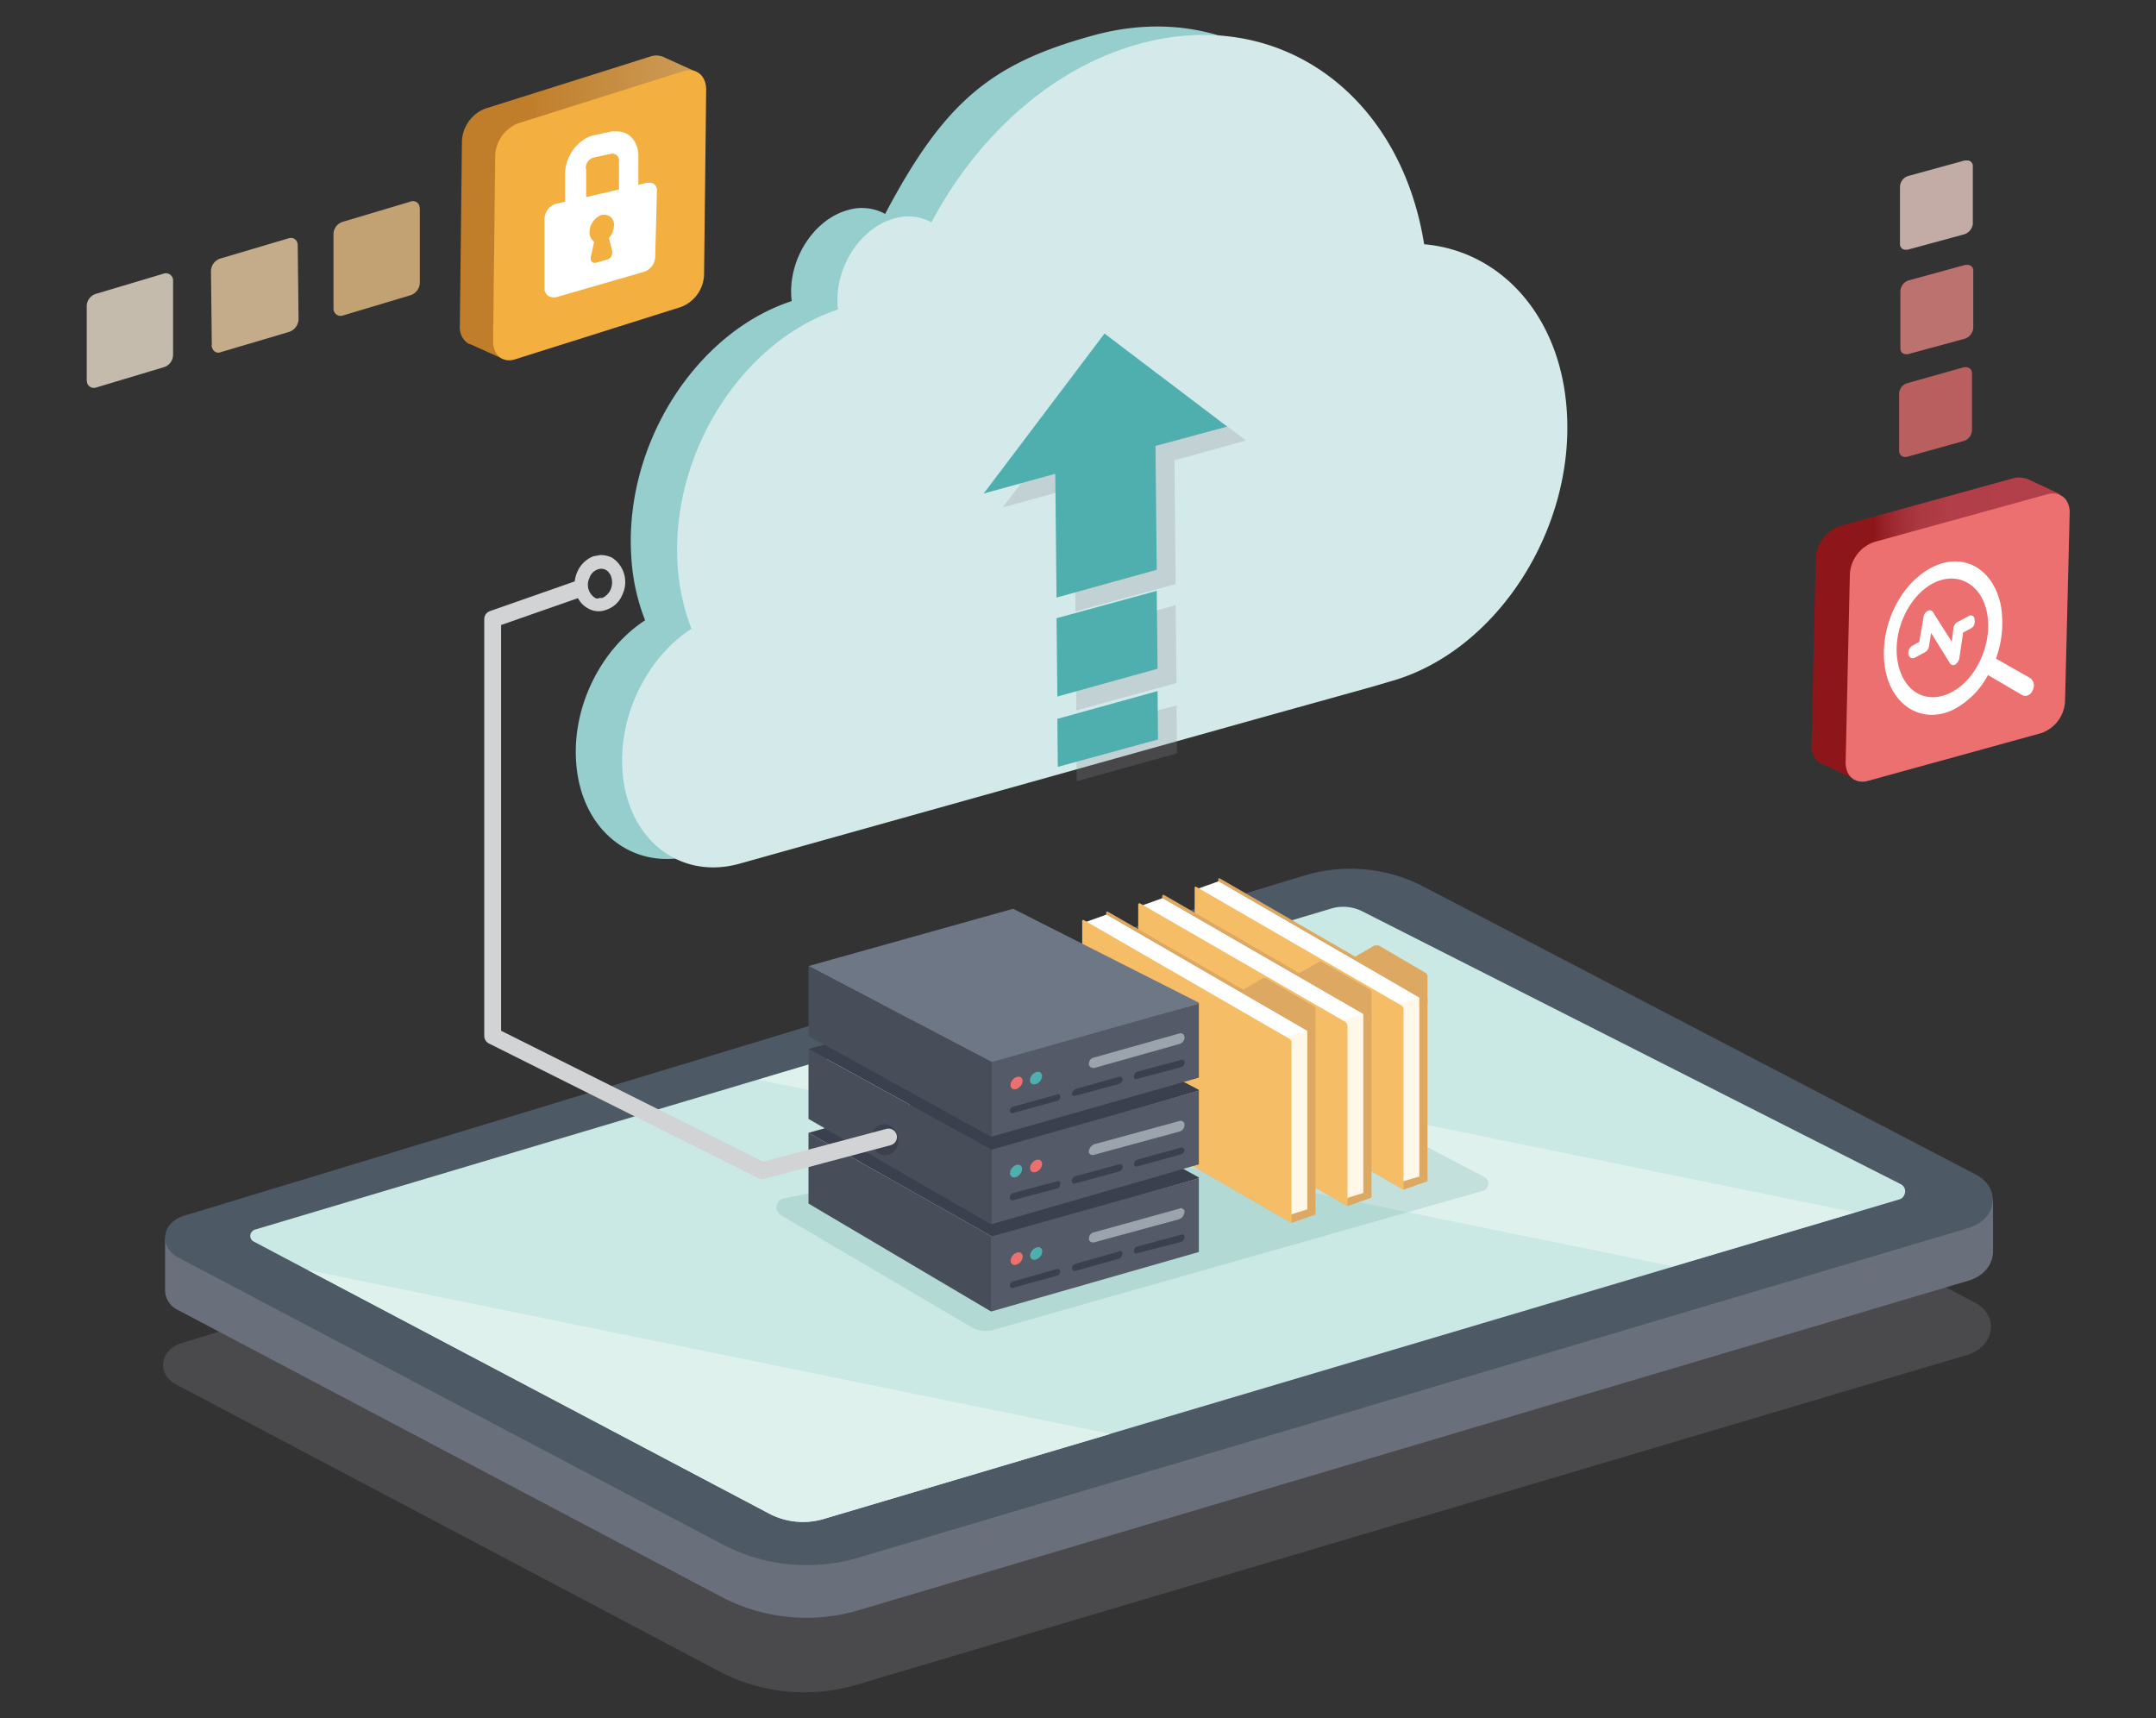 <?xml version="1.0" encoding="UTF-8"?> <svg xmlns="http://www.w3.org/2000/svg" xmlns:xlink="http://www.w3.org/1999/xlink" id="Layer_2" data-name="Layer 2" width="512px" height="408px" viewBox="0 0 512 408"><rect x="0" y="0" width="512" height="408" fill="#333333" stroke="none"/><defs><style> .cls-1 { fill: #a7a8b0; opacity: 0.2; } .cls-1, .cls-12, .cls-13, .cls-14, .cls-17, .cls-6 { isolation: isolate; } .cls-2 { fill: #696f7b; } .cls-3 { fill: #4e5966; } .cls-4 { fill: #cae9e4; } .cls-5 { fill: #def1ed; } .cls-6 { fill: #31807c; opacity: 0.15; } .cls-7 { fill: url(#linear-gradient); } .cls-8 { fill: #ed7070; } .cls-12, .cls-13, .cls-14, .cls-9 { opacity: 0.85; } .cls-10 { fill: #f08a86; } .cls-11 { fill: #fad9d2; } .cls-12 { fill: #f8cc8a; } .cls-13 { fill: #fbdbad; } .cls-14 { fill: #fdefda; } .cls-15 { fill: url(#linear-gradient-2); } .cls-16 { fill: #f3af3f; } .cls-18 { fill: #fff; } .cls-19 { fill: #96cece; } .cls-20 { fill: #d4eaea; } .cls-21 { opacity: 0.25; } .cls-22 { fill: #868993; } .cls-23 { fill: #4fafaf; } .cls-24 { fill: #d1d3d4; } .cls-25 { fill: #dda862; } .cls-26 { fill: #fff7e7; } .cls-27 { fill: #f6bd67; } .cls-28 { fill: #3b404e; } .cls-29 { fill: #474d59; } .cls-30 { fill: #545a67; } .cls-31 { fill: #9ba3ac; } .cls-32 { fill: #6e7785; } .cls-33 { fill: none; stroke: #d1d3d4; stroke-linecap: round; stroke-linejoin: round; stroke-width: 4px; } </style><linearGradient id="linear-gradient" x1="-320.16" y1="186.45" x2="-261.03" y2="186.45" gradientTransform="matrix(-1.03, -0.05, -0.03, -0.97, 166.13, 316.92)" gradientUnits="userSpaceOnUse"><stop offset="0.11" stop-color="#b2404a"></stop><stop offset="0.43" stop-color="#b13e48"></stop><stop offset="0.55" stop-color="#ab3941"></stop><stop offset="0.63" stop-color="#a22e36"></stop><stop offset="0.7" stop-color="#952025"></stop><stop offset="0.73" stop-color="#8c1619"></stop></linearGradient><linearGradient id="linear-gradient-2" x1="104.21" y1="358.4" x2="161.87" y2="358.4" gradientTransform="matrix(0.99, -0.03, -0.01, -1.01, 10.57, 415.79)" gradientUnits="userSpaceOnUse"><stop offset="0.27" stop-color="#c07e2a"></stop><stop offset="0.89" stop-color="#cb9953"></stop></linearGradient></defs><g><g><g><path class="cls-1" d="M203.3,400.1,467,321.8c6.8-2,7.9-9.5,1.8-12.6L337.2,240.6a37.3,37.3,0,0,0-27.8-2.4L43.2,318.9c-5.3,1.6-6.1,7.4-1.3,9.9l129.5,68.4A43.6,43.6,0,0,0,203.3,400.1Z"></path><path class="cls-2" d="M39.2,294l10.2,5.5,260.4-79a37.2,37.2,0,0,1,27.8,2.4l127.5,66.4,8.2-4.4v12.5h0c-.1,2.8-2.1,5.6-5.8,6.7L203.8,382.4a43.6,43.6,0,0,1-31.9-2.9L42.3,311.1a5.3,5.3,0,0,1-3.1-4.6h0Z"></path><g><path class="cls-3" d="M203.8,369.9l263.7-78.3c6.8-2.1,7.8-9.5,1.7-12.7L337.6,210.3a37.7,37.7,0,0,0-27.8-2.4L43.7,288.7c-5.3,1.6-6.1,7.4-1.4,9.9l129.6,68.3A43.1,43.1,0,0,0,203.8,369.9Z"></path><g><path class="cls-4" d="M451.4,281.2,323.5,216.4a10,10,0,0,0-7.2-.7L60.5,292a1.8,1.8,0,0,0-.9.8,1.5,1.5,0,0,0,.6,2l122.6,64.7a17.3,17.3,0,0,0,12.8,1.2l255.5-75.9a1.8,1.8,0,0,0,1.1-1A1.9,1.9,0,0,0,451.4,281.2Z"></path><path class="cls-5" d="M182.8,359.5,73.1,301.6l190.6,38.9-68.1,20.2A17.3,17.3,0,0,1,182.8,359.5Z"></path><polygon class="cls-5" points="440.5 287.9 397.3 300.7 180.1 256.4 223.2 243.5 440.5 287.9"></polygon></g></g></g><path class="cls-6" d="M235.9,315.8l116.2-33a1.8,1.8,0,0,0,1.3-2.1,1.8,1.8,0,0,0-.9-1.2l-32.2-16.9c-2.3-1.2-4.9-4.3-7.3-3.6L186.1,284.6a2.2,2.2,0,0,0-1.7,2.6,2.6,2.6,0,0,0,1.1,1.4l45.1,26.5A6.6,6.6,0,0,0,235.9,315.8Z"></path><g><g><path class="cls-7" d="M437,124.9l41-11.3a4.5,4.5,0,0,1,2.8,0h.4l7.9,3.7.2,7.4-5.9-4-1,41.8a8.6,8.6,0,0,1-5.8,7.6l-35.4,9.8,5.4,3.7-6,1.5-8.1-3.8h-.1a4.5,4.5,0,0,1-2.2-4.3l1-44.6A8.6,8.6,0,0,1,437,124.9Z"></path><path class="cls-8" d="M443.7,185.4l41-11.3a8.4,8.4,0,0,0,5.7-7.6l1.1-44.6c.1-3.4-2.3-5.4-5.4-4.5l-41,11.3a8.6,8.6,0,0,0-5.8,7.6l-1,44.6C438.2,184.3,440.6,186.3,443.7,185.4Z"></path></g><g class="cls-9"><g class="cls-9"><path class="cls-8" d="M451,93.5V107a1.4,1.4,0,0,0,1.2,1.5h.6l13.6-3.8a2.8,2.8,0,0,0,1.9-2.4V88.7a1.4,1.4,0,0,0-1.3-1.5h-.6l-13.5,3.8A2.7,2.7,0,0,0,451,93.5Z"></path><path class="cls-10" d="M451.3,69.1V82.7a1.3,1.3,0,0,0,1.2,1.4h.6l13.6-3.7a3,3,0,0,0,1.9-2.4V64.3a1.3,1.3,0,0,0-1.3-1.4h-.6l-13.5,3.7A2.8,2.8,0,0,0,451.3,69.1Z"></path><path class="cls-11" d="M451.2,44.3V57.9a1.3,1.3,0,0,0,1.2,1.4h.6l13.6-3.7a3,3,0,0,0,1.9-2.4V39.5a1.3,1.3,0,0,0-1.3-1.4h-.6l-13.5,3.7A2.8,2.8,0,0,0,451.2,44.3Z"></path></g></g></g><g><g class="cls-9"><path class="cls-12" d="M81.3,52.7l16.1-4.8a1.6,1.6,0,0,1,2.2,1c0,.2.1.4.1.7V67.1a3.2,3.2,0,0,1-2.2,3L81.5,74.9a1.7,1.7,0,0,1-2.3-1.7V55.7A3.1,3.1,0,0,1,81.3,52.7Z"></path><path class="cls-13" d="M52.3,61.4l16.2-4.8a1.6,1.6,0,0,1,2.1,1,1.7,1.7,0,0,1,.1.7l.2,17.5a3.3,3.3,0,0,1-2.2,3L52.5,83.6a1.5,1.5,0,0,1-2.1-1,.8.8,0,0,1-.1-.7l-.2-17.5A3.2,3.2,0,0,1,52.3,61.4Z"></path><path class="cls-14" d="M22.7,69.8,38.8,65a1.7,1.7,0,0,1,2.3,1.7V84.2a3.1,3.1,0,0,1-2.2,3L22.9,92a1.7,1.7,0,0,1-2.2-1c0-.2-.1-.5-.1-.7V72.8A3.1,3.1,0,0,1,22.7,69.8Z"></path></g><g><g><path class="cls-15" d="M115.2,25.8l39.3-12.4a4.2,4.2,0,0,1,2.7,0h.1l.4.2,7.5,3.4.3,7.3-5.7-3.8-.4,41.2a8.7,8.7,0,0,1-5.5,7.7l-34,10.7,5.2,3.5-5.7,1.6-7.8-3.5h-.2a4.5,4.5,0,0,1-2.2-4.2l.5-44A8.7,8.7,0,0,1,115.2,25.8Z"></path><path class="cls-16" d="M122.4,85.3l39.3-12.4a8.5,8.5,0,0,0,5.5-7.7l.5-43.9c0-3.4-2.4-5.3-5.4-4.4L123,29.3a8.6,8.6,0,0,0-5.4,7.7l-.5,44C117.1,84.3,119.4,86.3,122.4,85.3Z"></path></g><g class="cls-17"><path class="cls-18" d="M155.6,61a3.9,3.9,0,0,1-2.5,3.5L132,70.6h-.5a2.1,2.1,0,0,1-2.2-2.3V52.1a3.9,3.9,0,0,1,2.7-3.7l2.2-.5V41.1c.1-4.2,3.2-8.2,6.9-9l4.2-.9h1.2c3,0,5.2,2.5,5.1,6.1v6.6l2-.5h.6a1.7,1.7,0,0,1,1.8,1.9ZM139.2,40.1v6.7L147,45V38.3a1.6,1.6,0,0,0-1.4-1.8h-.4l-4.2.9a2.6,2.6,0,0,0-1.9,2.6m6,20.9a1.8,1.8,0,0,0,.3-1.2l-.8-3.2a4.5,4.5,0,0,0,1.2-2.9,2.3,2.3,0,0,0-2.4-2.6H143a4.4,4.4,0,0,0-3,4.1,2.7,2.7,0,0,0,1.1,2.3l-.8,3.6a1.3,1.3,0,0,0,.2,1.1.8.8,0,0,0,.8.3h.2l2.8-.8a1.4,1.4,0,0,0,.9-.8"></path></g></g></g><g><path class="cls-19" d="M327.2,56C321.5,20.2,292.5-.8,259.3,8.5c-23.9,6.6-35,15.6-49.1,42.3a11.5,11.5,0,0,0-8.9-.9c-7.9,2.2-13.9,11.3-13.4,20.4,0,.4.1.8.1,1.2-22.8,7.5-39.7,34-38.1,60.4a48.8,48.8,0,0,0,3.3,15.4c-10.3,6.7-17.2,20.1-16.4,33.3h0c.9,16.4,13.4,26.5,27.8,22.5l126.1-35.3,24.1-6.7,4.4-1.3c24.8-6.9,43.6-35.5,41.9-63.8h0C359.8,73.3,345.6,57.6,327.2,56Z"></path><path class="cls-20" d="M338.2,58c-5.7-35.8-34.7-56.8-67.9-47.5-20.6,5.7-38.3,21.9-49.1,42.3a11.5,11.5,0,0,0-8.9-.9c-7.9,2.2-13.9,11.3-13.4,20.4,0,.4.1.8.1,1.2-22.7,7.5-39.7,34-38.1,60.4a51.1,51.1,0,0,0,3.3,15.4c-10.3,6.7-17.2,20.1-16.4,33.3h0c.9,16.4,13.4,26.5,27.8,22.5l126.1-35.3,24.1-6.7,4.4-1.3c24.8-6.9,43.6-35.5,41.9-63.8h0C370.8,75.3,356.6,59.6,338.2,58Z"></path></g><g><g class="cls-21"><polygon class="cls-22" points="255.1 115.8 255.4 145.2 279.2 138.7 278.9 109.3 295.9 104.6 275.1 88.9 258.5 93.5 238.1 120.5 255.1 115.8"></polygon><polygon class="cls-22" points="279.4 162.2 279.2 143.7 255.4 150.2 255.6 168.7 279.4 162.2"></polygon><polygon class="cls-22" points="255.7 185.5 279.5 178.9 279.4 167.5 255.6 174 255.7 185.5"></polygon></g><g><polygon class="cls-23" points="291.4 101.3 262.3 79.2 233.6 117.2 250.6 112.5 250.9 141.9 274.7 135.3 274.4 105.9 291.4 101.3"></polygon><polygon class="cls-23" points="251.1 165.4 274.9 158.8 274.7 140.3 250.9 146.8 251.1 165.4"></polygon><polygon class="cls-23" points="251.2 182.1 275 175.6 274.9 164.1 251.1 170.7 251.2 182.1"></polygon></g></g><g><path class="cls-18" d="M468.9,147.2a1.8,1.8,0,0,1-1,2.1l-1.7.9-.9,6.1a2.3,2.3,0,0,1-1,1.5.9.9,0,0,1-1.3-.4l-4.4-7.1-.5,3.1a1.9,1.9,0,0,1-1,1.5l-2.4,1.3c-.7.3-1.3,0-1.5-.9a2,2,0,0,1,1-2l1.6-.9,1-5.9c.2-1.3,1.6-2.1,2.2-1.2l4.5,7.1.4-3.2a1.9,1.9,0,0,1,1-1.5l2.6-1.4A.9.9,0,0,1,468.9,147.2Z"></path><path class="cls-18" d="M482.1,161l-8.1-4.6a25.1,25.1,0,0,0,1.2-12.4c-1.8-9.3-9.4-13.2-16.9-9s-12,14.3-10.7,23.3,8.6,13.9,16.3,10.2a19.6,19.6,0,0,0,8.2-8.2l8.2,4.8a1.5,1.5,0,0,0,1.3,0,1.9,1.9,0,0,0,1.1-1.2A2.2,2.2,0,0,0,482.1,161Zm-31.5-4.2c-1.1-7,2.6-15.1,8.3-18.2s11.7-.1,13,7.1-2.6,15.8-8.7,18.8S451.7,163.9,450.6,156.8Z"></path></g></g><path class="cls-24" d="M145.3,132.4a6.9,6.9,0,0,1,2.5,8.8,6.2,6.2,0,0,1-3.8,3.6,5,5,0,0,1-4.3-.3c-2.9-1.5-4.1-5.4-2.6-8.7a6.9,6.9,0,0,1,3.8-3.7l1.7-.3A6.3,6.3,0,0,1,145.3,132.4Zm-3.1,9.6h.8a3.9,3.9,0,0,0,2-2c.8-1.8.2-4-1.2-4.7a2.3,2.3,0,0,0-1.8-.1,3.1,3.1,0,0,0-2,2,3.7,3.7,0,0,0,1.2,4.7,1.2,1.2,0,0,0,1,.2Z"></path><g><g><polygon class="cls-25" points="339 280.5 333.3 282.5 283.7 253.8 289.3 251.8 339 280.5"></polygon><g><g><path class="cls-25" d="M289.3,251.8,339,280.5V237.1l-49.3-28.5c-.2-.1-.4,0-.4.2Z"></path><path class="cls-25" d="M339,238.5v-6.7a.9.9,0,0,0-.5-.8l-11.1-6.5h-1l-5.8,3.4Z"></path></g><g><polygon class="cls-18" points="289.3 251.8 337 279.4 337 236.9 289.3 209.3 289.3 251.8"></polygon><polygon class="cls-26" points="284.1 253.7 331.2 281 331.2 238.7 284 211.2 284.1 253.7"></polygon><polygon class="cls-18" points="289.3 209.3 284 211.2 331.2 238.7 337 236.9 289.3 209.3"></polygon><polygon class="cls-26" points="337 236.9 331.2 238.7 331.2 281.1 337 279.4 337 236.9"></polygon></g><path class="cls-27" d="M283.7,253.8l49.6,28.7V239.8a1.1,1.1,0,0,0-.6-1.1l-48.6-28.1c-.2-.1-.4,0-.4.2Z"></path></g></g><g><polygon class="cls-25" points="325.7 284.4 320 286.4 270.3 257.8 276 255.8 325.7 284.4"></polygon><g><g><path class="cls-25" d="M276,255.8l49.7,28.6V241l-49.3-28.5c-.2-.1-.4.1-.4.3Z"></path><path class="cls-25" d="M325.7,242.4v-6.6a1.1,1.1,0,0,0-.5-.9l-11.1-6.4a.9.9,0,0,0-1,0l-5.8,3.3Z"></path></g><g><polygon class="cls-18" points="276 255.8 323.7 283.3 323.7 240.8 276 213.3 276 255.8"></polygon><polygon class="cls-26" points="270.8 257.6 317.9 284.9 317.8 242.6 270.7 215.2 270.8 257.6"></polygon><polygon class="cls-18" points="276 213.3 270.7 215.2 317.8 242.6 323.7 240.8 276 213.3"></polygon><polygon class="cls-26" points="323.7 240.8 317.8 242.6 317.9 285.1 323.7 283.3 323.7 240.8"></polygon></g><path class="cls-27" d="M270.3,257.8,320,286.4V243.7a1.4,1.4,0,0,0-.6-1.1l-48.7-28.1c-.1-.1-.4.1-.4.3Z"></path></g></g><g><polygon class="cls-25" points="312.4 288.4 306.7 290.4 257 261.7 262.7 259.7 312.4 288.4"></polygon><g><g><path class="cls-25" d="M262.7,259.7l49.7,28.7V244.9l-49.3-28.4c-.2-.1-.4,0-.4.2Z"></path><path class="cls-25" d="M312.4,246.4v-6.7a1,1,0,0,0-.6-.9l-11-6.4a1.1,1.1,0,0,0-1.1,0l-5.8,3.4Z"></path></g><g><polygon class="cls-18" points="262.7 259.7 310.4 287.2 310.4 244.8 262.7 217.2 262.7 259.7"></polygon><polygon class="cls-26" points="257.5 261.5 304.6 288.9 304.5 246.5 257.4 219.1 257.5 261.5"></polygon><polygon class="cls-18" points="262.7 217.2 257.4 219.1 304.5 246.5 310.4 244.8 262.7 217.2"></polygon><polygon class="cls-26" points="310.4 244.8 304.5 246.5 304.6 289 310.4 287.2 310.4 244.8"></polygon></g><path class="cls-27" d="M257,261.7l49.7,28.7V247.7a1.1,1.1,0,0,0-.6-1.1l-48.7-28.1c-.2-.1-.4,0-.4.2Z"></path></g></g></g><g><polygon class="cls-28" points="240.6 255.4 192 269 235.5 293.6 236 293.9 284.7 279.8 284.7 279.6 240.6 255.4"></polygon><polygon class="cls-29" points="192 269 192 269 192 285.8 235.3 311.4 235.5 311.4 235.5 294.1 235.5 293.6 192 269"></polygon><polygon class="cls-30" points="235.5 293.6 235.5 311.4 284.7 297.3 284.7 279.8 235.5 293.6"></polygon><ellipse class="cls-8" cx="241.4" cy="298.9" rx="1.7" ry="1.2" transform="translate(-142.5 284.3) rotate(-48.9)"></ellipse><path class="cls-31" d="M280.1,289.5,259.9,295a1.1,1.1,0,0,1-1.3-.6v-.3h0a1.5,1.5,0,0,1,1.3-1.5l20.2-5.6c.4-.3.9,0,1.2.5v.3h0A2.1,2.1,0,0,1,280.1,289.5Z"></path><path class="cls-28" d="M280.5,294.9,270,297.6a.5.5,0,0,1-.7-.3V297h0a1.1,1.1,0,0,1,.7-1l10.5-2.8a.6.6,0,0,1,.8.3v.3h0A1.2,1.2,0,0,1,280.5,294.9Z"></path><path class="cls-28" d="M265.7,298.9l-10.3,2.9c-.3,0-.8-.1-.8-.5s-.1,0-.1-.1h0a1.4,1.4,0,0,1,.9-1.1l10.3-2.9a.5.5,0,0,1,.7,0,.6.6,0,0,1,.1.4h.1A1.5,1.5,0,0,1,265.7,298.9Z"></path><path class="cls-28" d="M251.1,302.9l-10.5,2.9c-.3.2-.6-.1-.8-.4h0a1.1,1.1,0,0,1,.8-1.1l10.5-3a.8.8,0,0,1,.7.5h0A1.2,1.2,0,0,1,251.1,302.9Z"></path><ellipse class="cls-23" cx="246" cy="297.6" rx="1.7" ry="1.2" transform="translate(-139.9 287.4) rotate(-48.9)"></ellipse><polygon class="cls-28" points="240.6 235.5 192 249.1 235.5 273 236 273.3 284.7 259 284.7 258.8 240.6 235.5"></polygon><polygon class="cls-29" points="192 249.1 192 249.1 192 265.7 235.3 290.7 235.5 290.7 235.5 273.4 235.5 273 192 249.1"></polygon><polygon class="cls-30" points="235.5 273 235.5 290.7 284.7 276.5 284.7 259 235.5 273"></polygon><ellipse class="cls-23" cx="241.3" cy="278.1" rx="1.7" ry="1.2" transform="translate(-126.9 277.1) rotate(-48.9)"></ellipse><path class="cls-31" d="M280.1,268.7l-20.2,5.5a1.1,1.1,0,0,1-1.3-.4h0c0-.2-.1-.4,0-.5h0a2,2,0,0,1,1.3-1.6l20.2-5.5a.9.9,0,0,1,1.2.9h0A1.6,1.6,0,0,1,280.1,268.7Z"></path><path class="cls-28" d="M280.5,274.1,270,277c-.3.1-.6,0-.7-.5h0a1.2,1.2,0,0,1,.7-1.1l10.5-2.9a.9.9,0,0,1,.8.5h0A1.2,1.2,0,0,1,280.5,274.1Z"></path><path class="cls-28" d="M265.7,278.2,255.4,281c-.3.2-.8,0-.8-.3s-.1-.2-.1-.3h0a1.4,1.4,0,0,1,.9-1.1l10.3-2.8c.3-.1.8,0,.8.3h.1A1.2,1.2,0,0,1,265.7,278.2Z"></path><path class="cls-28" d="M251.1,282.2,240.6,285a.7.7,0,0,1-.8-.3v-.3h0a1.2,1.2,0,0,1,.8-1.1l10.5-2.8a.6.6,0,0,1,.7.3v.4h0A1.1,1.1,0,0,1,251.1,282.2Z"></path><ellipse class="cls-8" cx="246.1" cy="276.9" rx="1.7" ry="1.2" transform="translate(-124.4 280.3) rotate(-48.9)"></ellipse><polygon class="cls-32" points="240.6 215.8 192 229.4 235.5 252.2 236 252.5 284.7 238.3 284.7 238.1 240.6 215.8"></polygon><polygon class="cls-29" points="192 229.4 192 229.4 192 246 235.3 269.9 235.5 269.9 235.5 252.6 235.5 252.2 192 229.4"></polygon><polygon class="cls-30" points="235.5 252.2 235.5 269.9 284.7 255.9 284.7 238.3 235.5 252.2"></polygon><ellipse class="cls-8" cx="241.4" cy="257.2" rx="1.7" ry="1.2" transform="translate(-111.1 270) rotate(-48.9)"></ellipse><path class="cls-31" d="M280.1,247.9l-20.2,5.7a1.2,1.2,0,0,1-1.3-.7v-.3h0a1.5,1.5,0,0,1,1.3-1.5l20.2-5.7a.9.9,0,0,1,1.1.5.8.8,0,0,1,.1.4h0A1.6,1.6,0,0,1,280.1,247.9Z"></path><path class="cls-28" d="M280.5,253.4,270,256.2a.5.5,0,0,1-.7-.3v-.3h0a1.2,1.2,0,0,1,.7-1.1l10.5-2.8a.6.6,0,0,1,.8.3v.3h0A1.2,1.2,0,0,1,280.5,253.4Z"></path><path class="cls-28" d="M265.7,257.4l-10.3,2.8c-.3.1-.8,0-.8-.3h-.1a2,2,0,0,1,.9-1.3l10.3-2.9c.3-.1.8,0,.8.3s.1.2.1.3h0A1.3,1.3,0,0,1,265.7,257.4Z"></path><path class="cls-28" d="M251.1,261.4l-10.5,2.9c-.3.2-.6-.1-.8-.4h0a1.2,1.2,0,0,1,.8-1.1l10.5-2.9c.3-.2.6,0,.7.4h0A1,1,0,0,1,251.1,261.4Z"></path><ellipse class="cls-23" cx="246" cy="256" rx="1.7" ry="1.2" transform="translate(-108.6 273.1) rotate(-48.9)"></ellipse><ellipse class="cls-28" cx="211.2" cy="269.6" rx="3.2" ry="3.7" transform="matrix(0.99, -0.14, 0.14, 0.99, -36.7, 33.32)"></ellipse></g><polyline class="cls-33" points="211 270 181 278 117 246 117 147 137 140"></polyline></g></svg> 